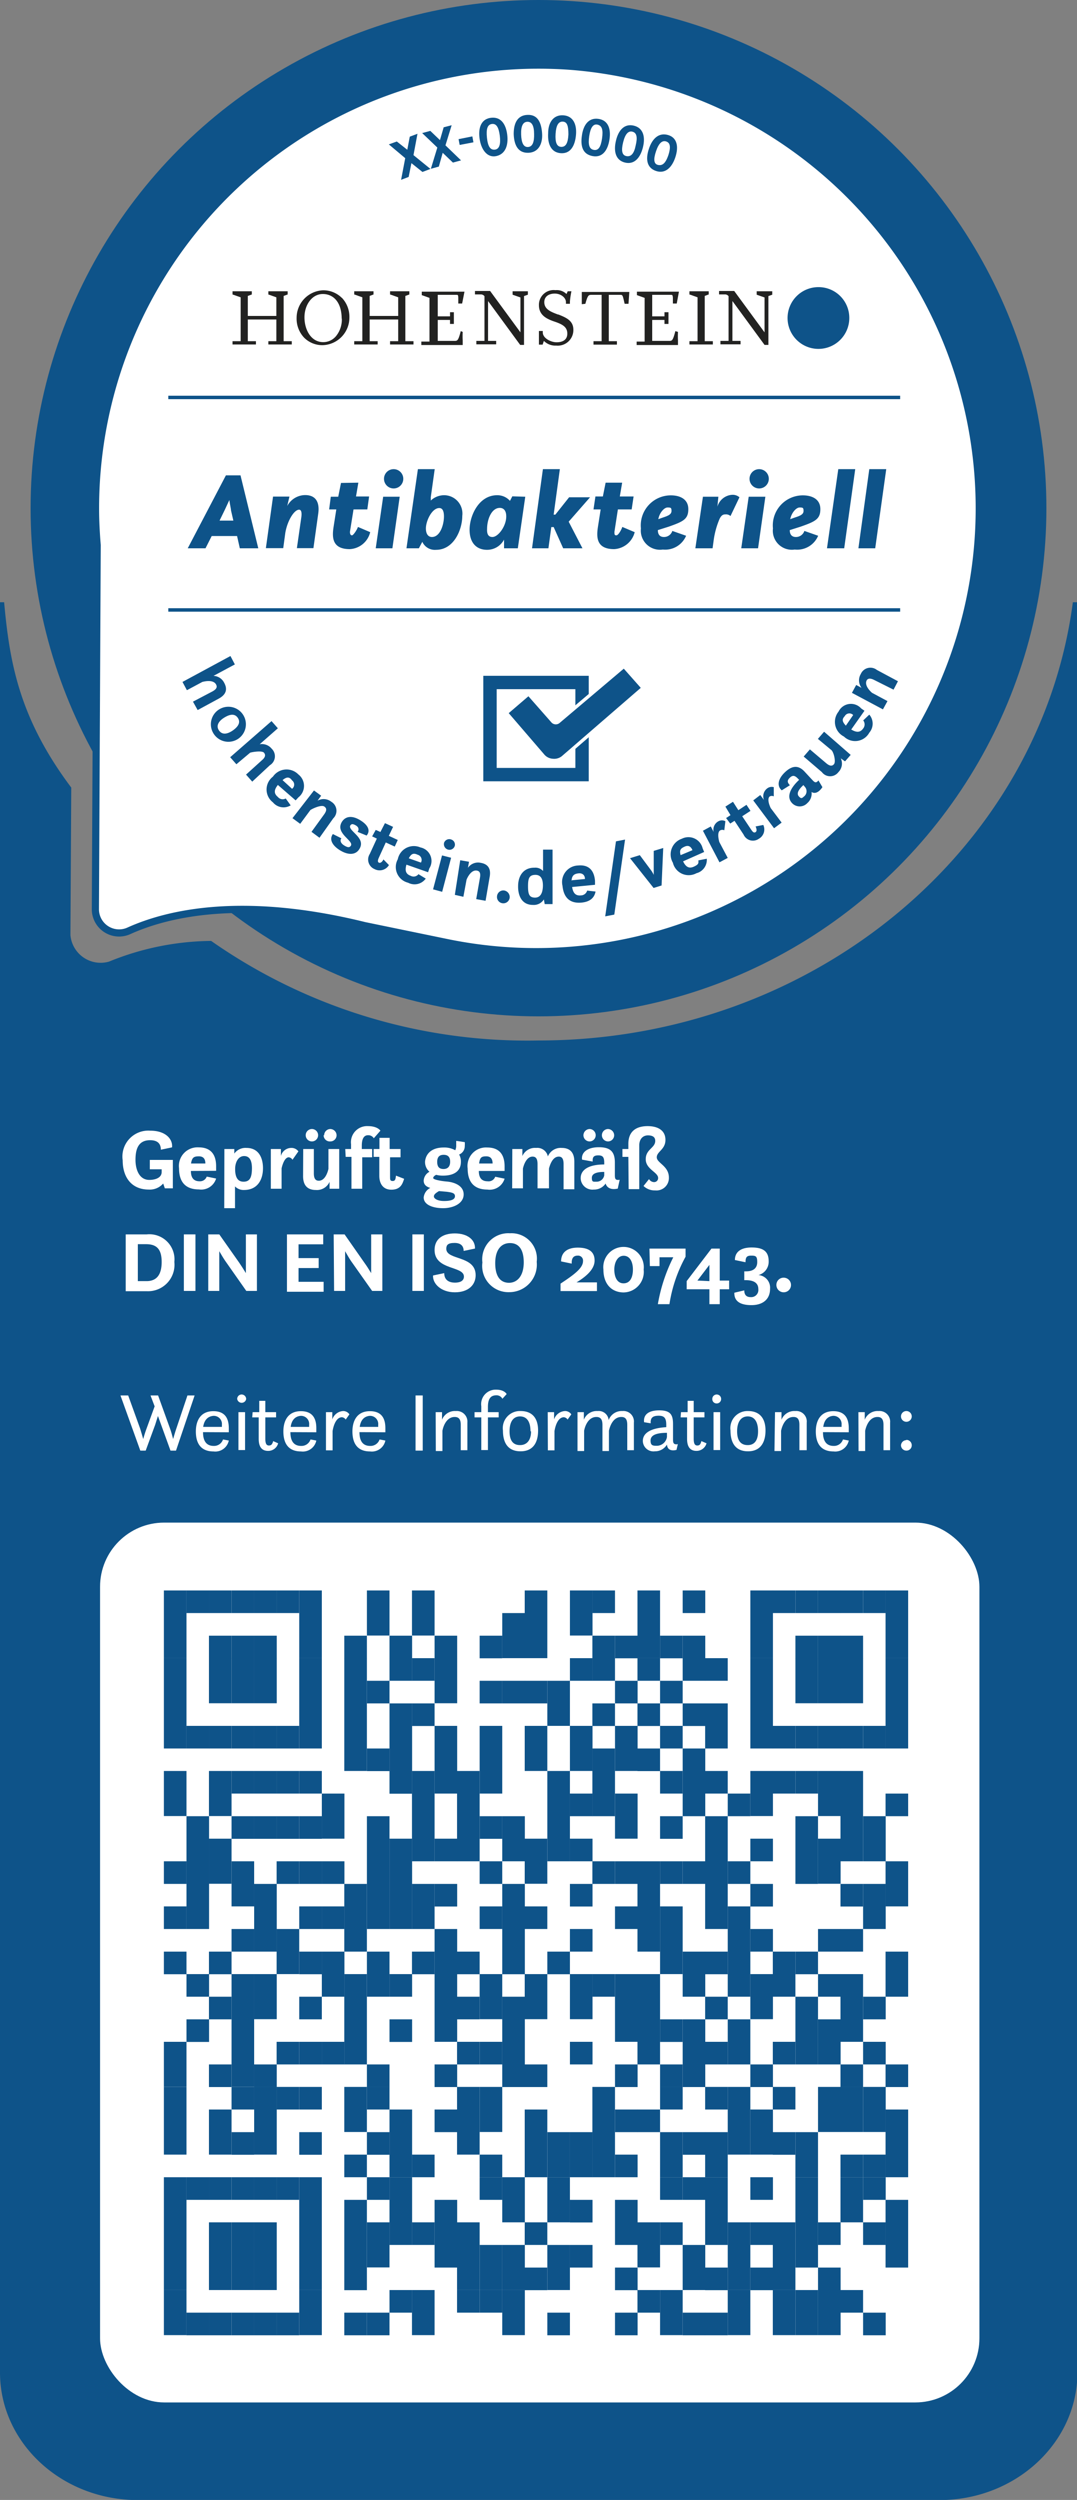 <?xml version="1.0" encoding="UTF-8"?>
<svg xmlns="http://www.w3.org/2000/svg" id="Ebene_1" data-name="Ebene 1" viewBox="0 0 78.14 181.28">
  <rect x="0" y="0" width="78.14" height="181.28" fill="#808080" stroke="none"/>
  <defs>
    <style>.cls-1,.cls-7{fill:#0e5389;}.cls-2{fill:#fff;}.cls-3,.cls-5,.cls-6{fill:none;stroke:#0e5389;}.cls-3,.cls-5,.cls-6,.cls-7{stroke-miterlimit:10;}.cls-3{stroke-width:0.52px;}.cls-4{fill:#222221;}.cls-5{stroke-width:0.25px;}.cls-6{stroke-width:0.97px;}.cls-7{stroke:#fff;stroke-width:0.24px;}</style>
  </defs>
  <path class="cls-1" d="M77.84,44.35C75.48,62.26,59,76.13,39.07,76.13a40,40,0,0,1-23.75-7.22,20,20,0,0,0-7.41,1.5,2.2,2.2,0,0,1-2.8-1.92l.06-10.7c-3.75-5-4.47-9-4.87-13.44H0V172.72c0,5.1,4.47,9.25,10,9.25H68.17c5.51,0,10-4.15,10-9.25V44.35Z" transform="translate(0 -0.68)"></path>
  <path class="cls-2" d="M11.84,86.5a1.28,1.28,0,0,1-1.05.44c-1.23,0-1.89-.87-1.89-2.13a1.88,1.88,0,0,1,2-2.14c1.17,0,1.65.66,1.58,1.21l-.81.17c0-.44-.24-.69-.78-.69-.9,0-1.06.72-1.06,1.43s.28,1.45,1,1.45c.47,0,.9-.17.9-.57v-.2h-.86v-.68h1.67v2.06h-.58Z" transform="translate(0 -0.68)"></path>
  <path class="cls-2" d="M13.85,85.59c0,.44.16.75.63.75A.52.52,0,0,0,15,86l.68.14a1.13,1.13,0,0,1-1.25.79c-.92,0-1.44-.49-1.44-1.53a1.35,1.35,0,0,1,1.43-1.52c.82,0,1.26.46,1.26,1.37v.33Zm0-.54h1.05v0c0-.29-.11-.52-.47-.52S13.93,84.61,13.86,85.05Z" transform="translate(0 -0.68)"></path>
  <path class="cls-2" d="M16.28,84H17v.33a1,1,0,0,1,.88-.41c.91,0,1.2.75,1.2,1.47,0,.89-.44,1.58-1.37,1.58a.86.86,0,0,1-.66-.26v1.58h-.78Zm2,1.4c0-.58-.18-.89-.57-.89s-.65.4-.65.94.15.92.61.92S18.28,86.06,18.28,85.37Z" transform="translate(0 -0.68)"></path>
  <path class="cls-2" d="M19.65,84h.73v.51a.78.78,0,0,1,.76-.59.62.62,0,0,1,.51.25l-.43.61a.35.35,0,0,0-.27-.18c-.27,0-.44.45-.52.8v1.48h-.78Z" transform="translate(0 -0.68)"></path>
  <path class="cls-2" d="M22,84h.77v1.76c0,.38.12.54.36.54.46,0,.65-.63.7-.86V84h.78v2.88h-.7l0-.5a1,1,0,0,1-1,.59c-.47,0-.92-.21-.92-1Zm.18-1a.45.45,0,0,1,.9,0,.45.45,0,1,1-.9,0Zm1.34,0a.45.45,0,0,1,.45-.45.46.46,0,0,1,.45.45.45.45,0,0,1-.45.45A.45.45,0,0,1,23.48,83Z" transform="translate(0 -0.68)"></path>
  <path class="cls-2" d="M25.05,84h.42v-.35a1.17,1.17,0,0,1,1.23-1.31c.7,0,.9.33.9.33l-.48.55A.46.46,0,0,0,26.7,83c-.31,0-.45.28-.45.76V84H27v.6h-.72v2.28h-.78V84.57h-.42Z" transform="translate(0 -0.68)"></path>
  <path class="cls-2" d="M27.11,84h.42l0-.81h.74V84h.79v.6H28.3V86c0,.22,0,.32.19.32s.21-.14.24-.39l.59.23c-.13.44-.31.79-.93.79s-.87-.47-.87-1V84.57h-.41Z" transform="translate(0 -0.68)"></path>
  <path class="cls-2" d="M32.19,83.89a1.61,1.61,0,0,1,.84.2.79.79,0,0,0,.07-.37v-.31l.62.09a1.67,1.67,0,0,1,0,.28.65.65,0,0,1-.41.62,1,1,0,0,1,.13.53c0,.66-.48,1-1.3,1a1.9,1.9,0,0,1-.5-.06c-.12.07-.21.14-.21.24s.52.21,1,.25,1.21.27,1.21.93-.75,1-1.49,1-1.41-.24-1.41-.78a.88.88,0,0,1,.48-.69c-.28-.08-.48-.23-.48-.53a.77.77,0,0,1,.42-.64.93.93,0,0,1-.32-.76C30.91,84.3,31.36,83.89,32.19,83.89Zm-.34,3.16c-.25.15-.37.25-.37.39s.23.33.74.33.79-.11.79-.35-.25-.27-.59-.32Zm.81-2.13c0-.33-.15-.5-.47-.5s-.47.17-.47.51.13.52.46.52S32.66,85.24,32.66,84.92Z" transform="translate(0 -0.68)"></path>
  <path class="cls-2" d="M34.74,85.59c0,.44.16.75.64.75a.51.51,0,0,0,.55-.33l.68.14a1.13,1.13,0,0,1-1.25.79c-.91,0-1.43-.49-1.43-1.53a1.34,1.34,0,0,1,1.42-1.52c.83,0,1.26.46,1.26,1.37v.33Zm0-.54h1v0c0-.29-.11-.52-.46-.52S34.82,84.61,34.76,85.05Z" transform="translate(0 -0.68)"></path>
  <path class="cls-2" d="M37.17,84h.73v.51a1,1,0,0,1,1-.59.78.78,0,0,1,.85.62,1,1,0,0,1,1-.62c.47,0,.92.2.92,1v2h-.78V85.09c0-.37-.11-.54-.35-.54-.46,0-.65.63-.71.87v1.43H39V85.09c0-.37-.11-.54-.36-.54-.45,0-.65.63-.7.87v1.43h-.78Z" transform="translate(0 -0.68)"></path>
  <path class="cls-2" d="M43.94,86.5a1,1,0,0,1-.86.44.85.85,0,0,1-.95-.82c0-.67.67-1,1.71-1V85c0-.4-.1-.54-.43-.54s-.43.12-.41.45l-.77-.14c-.07-.52.38-.9,1.22-.9s1.16.33,1.16,1.11v.86c0,.28,0,.45.35.39l-.14.64C44.22,87,44,86.72,43.94,86.5ZM42.33,83a.46.46,0,0,1,.44-.45.45.45,0,0,1,.45.45.45.45,0,0,1-.45.45A.45.45,0,0,1,42.33,83Zm1.51,2.66c-.53,0-.9.11-.9.43s.11.28.32.28a.56.56,0,0,0,.58-.46ZM43.67,83a.45.45,0,0,1,.45-.45.46.46,0,0,1,.44.45.45.45,0,0,1-.44.45A.45.45,0,0,1,43.67,83Z" transform="translate(0 -0.68)"></path>
  <path class="cls-2" d="M45.59,84.57h-.43V84h.43v-.38c0-.79.44-1.28,1.4-1.28.73,0,1.29.3,1.29,1s-.63.84-.63,1.26.88.62.88,1.47a.9.9,0,0,1-1,.93,1.15,1.15,0,0,1-.84-.32l.4-.5a.43.43,0,0,0,.36.22.29.29,0,0,0,.3-.3c0-.42-.9-.63-.9-1.36s.69-.81.69-1.33c0-.27-.18-.4-.53-.4s-.63.25-.63.73v3.17h-.77Z" transform="translate(0 -0.68)"></path>
  <path class="cls-2" d="M9.12,90.19h1.53a1.82,1.82,0,0,1,2,2,1.92,1.92,0,0,1-2,2.12H9.12Zm1.51,3.39c.7,0,1.1-.42,1.1-1.39s-.4-1.29-1.14-1.29H10v2.68Z" transform="translate(0 -0.68)"></path>
  <path class="cls-2" d="M13.34,90.19h.84v4.1h-.84Z" transform="translate(0 -0.68)"></path>
  <path class="cls-2" d="M15.11,90.19h.8l1.45,2.06c.13.19.31.47.48.75,0-.35,0-.71,0-.92V90.19h.8v4.1h-.77l-1.53-2.18c-.11-.16-.28-.44-.43-.7,0,.31,0,.64,0,.83v2.05h-.8Z" transform="translate(0 -0.68)"></path>
  <path class="cls-2" d="M20.82,90.19h2.63v.72H21.66v1h1.46v.72H21.66v1h1.82v.72H20.82Z" transform="translate(0 -0.68)"></path>
  <path class="cls-2" d="M24.21,90.19H25l1.44,2.06c.14.19.32.47.49.75,0-.35,0-.71,0-.92V90.19h.81v4.1H27l-1.54-2.18c-.11-.16-.27-.44-.42-.7,0,.31,0,.64,0,.83v2.05h-.8Z" transform="translate(0 -0.68)"></path>
  <path class="cls-2" d="M29.92,90.19h.83v4.1h-.83Z" transform="translate(0 -0.68)"></path>
  <path class="cls-2" d="M32.23,93c0,.51.36.69.78.69s.65-.16.65-.44c0-.79-2.13-.44-2.13-1.93,0-.78.57-1.2,1.47-1.2s1.49.45,1.46,1.1l-.82.17c0-.3-.15-.58-.66-.58s-.6.17-.6.43c0,.84,2.13.46,2.13,1.91,0,.7-.52,1.24-1.51,1.24s-1.62-.62-1.58-1.22Z" transform="translate(0 -0.68)"></path>
  <path class="cls-2" d="M35,92.23a1.89,1.89,0,0,1,2-2.12,1.84,1.84,0,0,1,1.94,2.07,2,2,0,0,1-2,2.2A1.9,1.9,0,0,1,35,92.23Zm3,0c0-1-.4-1.41-1-1.41s-1.07.44-1.07,1.46.42,1.42,1,1.42S38,93.23,38,92.21Z" transform="translate(0 -0.68)"></path>
  <path class="cls-2" d="M40.67,93.76c1-.66,1.63-1.13,1.63-1.63a.36.36,0,0,0-.39-.4c-.31,0-.45.2-.43.58l-.77-.16c0-.66.45-1,1.21-1s1.22.27,1.22.94-.7,1.21-1.31,1.58h1.48v.63H40.67Z" transform="translate(0 -0.68)"></path>
  <path class="cls-2" d="M43.78,92.74a1.47,1.47,0,1,1,2.92,0,1.49,1.49,0,0,1-1.48,1.66C44.34,94.38,43.78,93.76,43.78,92.74Zm2.14,0c0-.57-.23-1-.67-1s-.68.48-.68,1,.19,1,.67,1S45.92,93.3,45.92,92.74Z" transform="translate(0 -0.68)"></path>
  <path class="cls-2" d="M47.12,91.22h2.62v.59a10.36,10.36,0,0,0-1.17,3.44h-.84a12.1,12.1,0,0,1,1.12-3.4h-1v.64h-.7Z" transform="translate(0 -0.68)"></path>
  <path class="cls-2" d="M49.82,93.58l1.8-2.36h.6v2.32h.68v.63h-.68v1.08h-.75V94.17H49.82Zm1.65,0V92.4l-.87,1.14Z" transform="translate(0 -0.68)"></path>
  <path class="cls-2" d="M54,94.25c0,.38.21.49.46.49a.52.52,0,0,0,.56-.58c0-.42-.29-.65-.91-.65H54v-.64h.14c.52,0,.8-.24.8-.67s-.11-.47-.44-.47-.41.13-.41.48l-.77-.16c0-.57.41-.91,1.21-.91s1.24.25,1.24,1a1,1,0,0,1-.74,1,.92.92,0,0,1,.84,1c0,.77-.54,1.18-1.35,1.18s-1.26-.28-1.24-.9Z" transform="translate(0 -0.68)"></path>
  <path class="cls-2" d="M56.85,93.33a.53.53,0,1,1-.52.53A.52.52,0,0,1,56.85,93.33Z" transform="translate(0 -0.68)"></path>
  <circle class="cls-1" cx="39.07" cy="36.85" r="36.85"></circle>
  <path class="cls-2" d="M41.32,5.48A32.14,32.14,0,0,0,6.93,37.58c0,.89.05,1.76.12,2.63L6.92,66.62a1.72,1.72,0,0,0,2.45,1.55c2.82-1.27,8.25-2.55,17.08-.37L32.28,69l0,0A32.15,32.15,0,1,0,41.32,5.48Z" transform="translate(0 -0.68)"></path>
  <path class="cls-3" d="M41.32,5.48A32.14,32.14,0,0,0,6.93,37.58c0,.89.05,1.76.12,2.63L6.92,66.62a1.72,1.72,0,0,0,2.45,1.55c2.82-1.27,8.25-2.55,17.08-.37L32.28,69l0,0A32.15,32.15,0,1,0,41.32,5.48Z" transform="translate(0 -0.68)"></path>
  <polygon class="cls-4" points="20.85 21.12 19.49 21.12 19.47 21.12 19.47 21.14 19.47 21.34 19.47 21.36 19.49 21.36 20.05 21.56 20.05 22.91 17.98 22.91 17.98 21.46 18.25 21.36 18.27 21.36 18.27 21.34 18.27 21.14 18.27 21.12 18.25 21.12 16.89 21.12 16.87 21.12 16.87 21.14 16.87 21.34 16.87 21.36 16.89 21.36 17.46 21.56 17.46 24.74 16.89 24.74 16.87 24.74 16.87 24.76 16.87 24.96 16.87 24.98 16.89 24.98 18.54 24.98 18.57 24.98 18.57 24.96 18.57 24.76 18.57 24.74 18.54 24.74 17.98 24.74 17.98 23.17 20.05 23.17 20.05 24.74 19.49 24.74 19.47 24.74 19.47 24.76 19.47 24.96 19.47 24.98 19.49 24.98 21.14 24.98 21.17 24.98 21.17 24.96 21.17 24.76 21.17 24.74 21.14 24.74 20.58 24.74 20.58 21.46 20.85 21.36 20.87 21.36 20.87 21.34 20.87 21.14 20.87 21.12 20.85 21.12"></polygon>
  <polygon class="cls-4" points="29.68 21.12 28.33 21.12 28.3 21.12 28.3 21.14 28.3 21.34 28.3 21.36 28.33 21.36 28.89 21.56 28.89 22.91 26.82 22.91 26.82 21.46 27.08 21.36 27.1 21.36 27.1 21.34 27.1 21.14 27.1 21.12 27.08 21.12 25.73 21.12 25.7 21.12 25.7 21.14 25.7 21.34 25.7 21.36 25.73 21.36 26.29 21.56 26.29 24.74 25.73 24.74 25.7 24.74 25.7 24.76 25.7 24.96 25.7 24.98 25.73 24.98 27.38 24.98 27.4 24.98 27.4 24.96 27.4 24.76 27.4 24.74 27.38 24.74 26.82 24.74 26.82 23.17 28.89 23.17 28.89 24.74 28.33 24.74 28.3 24.74 28.3 24.76 28.3 24.96 28.3 24.98 28.33 24.98 29.98 24.98 30 24.98 30 24.96 30 24.76 30 24.74 29.98 24.74 29.41 24.74 29.41 21.46 29.68 21.36 29.7 21.36 29.7 21.34 29.7 21.14 29.7 21.12 29.68 21.12"></polygon>
  <path class="cls-4" d="M33.43,24.69c-.18.69-.24.71-.45.71H31.76V23.88h.89v.29h.28v-.85h-.28v.3h-.89V22.06h1.35c.11,0,.13,0,.14.21l0,.42v0h.28v0l.17-.86v0h-3.1v.25h0l.56.2v3.17h-.59v.25h3v-.33a5.82,5.82,0,0,1,0-.62v0h0" transform="translate(0 -0.68)"></path>
  <path class="cls-4" d="M49,24.69c-.18.69-.24.71-.44.71H47.32V23.88h.89v.29h.29v-.85h-.29v.3h-.89V22.06h1.35c.11,0,.13,0,.15.21l0,.42v0h.28v0l.16-.86v0H46.21v.25h0l.56.2v3.17h-.58v.25h3v-.33a5.82,5.82,0,0,1,0-.62v0h0" transform="translate(0 -0.68)"></path>
  <path class="cls-4" d="M38.34,21.8H37.19v.25h0l.57.2v2.53l-2.2-3h-1.1v.25h.41a.32.32,0,0,1,.28.13v3.24h-.59v.25H36v-.25h-.59V22.51l2.33,3.18h.28V22.15l.28-.1h0V21.8Z" transform="translate(0 -0.68)"></path>
  <path class="cls-4" d="M56.05,21.8H54.9v.25h0l.57.2v2.53l-2.2-3h-1.1v.25h.41a.31.31,0,0,1,.28.13v3.24h-.59v.25h1.46v-.25h-.59V22.51l2.33,3.18h.28V22.15l.28-.1h0V21.8Z" transform="translate(0 -0.68)"></path>
  <path class="cls-4" d="M40.49,23.49c-.5-.19-1-.37-1-.9,0-.38.29-.62.76-.62s.81.32.81.61v.13h.29v-.17a6.1,6.1,0,0,1,.11-.74v0h-.27L41.1,22a1,1,0,0,0-.8-.28,1.07,1.07,0,0,0-1.2,1.09c0,.73.57,1,1.13,1.19s.93.38.93.87-.39.63-.78.63-1-.28-1-.72v-.1h-.28v.25c0,.35,0,.73,0,.74v0h.27v0l.09-.27a1.17,1.17,0,0,0,.9.34,1.13,1.13,0,0,0,1.24-1.15c0-.68-.56-.89-1.1-1.11" transform="translate(0 -0.68)"></path>
  <path class="cls-4" d="M42.47,22.71c.17-.62.23-.65.44-.65h.74v3.36h-.59v.25h1.7v-.25h-.59V22.06H45c.14,0,.17,0,.25.35l.07.3h.28v0l.06-.86v0H42.21v.31c0,.28,0,.57,0,.58v0h0" transform="translate(0 -0.68)"></path>
  <polygon class="cls-4" points="51.39 21.12 50.05 21.12 50.02 21.12 50.02 21.14 50.02 21.34 50.02 21.36 50.05 21.36 50.61 21.56 50.61 24.74 50.05 24.74 50.02 24.74 50.02 24.76 50.02 24.96 50.02 24.98 50.05 24.98 51.7 24.98 51.72 24.98 51.72 24.96 51.72 24.76 51.72 24.74 51.7 24.74 51.13 24.74 51.13 21.46 51.39 21.36 51.42 21.36 51.42 21.34 51.42 21.14 51.42 21.12 51.39 21.12"></polygon>
  <path class="cls-4" d="M24.8,22.28a1.9,1.9,0,0,0-1.36-.55,2,2,0,0,0-1.92,2,2,2,0,0,0,.54,1.43,1.86,1.86,0,0,0,1.36.55,2,2,0,0,0,1.93-2,2,2,0,0,0-.55-1.44m0,1.5a1.9,1.9,0,0,1-.41,1.27,1.2,1.2,0,0,1-.94.45c-.89,0-1.36-.91-1.36-1.8S22.63,22,23.42,22s1.37.62,1.37,1.8" transform="translate(0 -0.68)"></path>
  <path class="cls-1" d="M61.62,23.73a2.24,2.24,0,1,1-2.23-2.23,2.23,2.23,0,0,1,2.23,2.23" transform="translate(0 -0.68)"></path>
  <path class="cls-1" d="M29.4,12.15l-1.19-1,.58-.21.76.6.18-.95.56-.21L30,11.93l1.23,1-.58.22-.8-.64-.2,1-.55.21Z" transform="translate(0 -0.68)"></path>
  <path class="cls-1" d="M31.73,11.38l-1.1-1.05.59-.16.7.67.27-.93.58-.15-.45,1.46,1.13,1.09-.59.16-.74-.71-.28,1-.58.16Z" transform="translate(0 -0.68)"></path>
  <path class="cls-1" d="M33.27,10.77l1-.2.08.43-1,.19Z" transform="translate(0 -0.68)"></path>
  <path class="cls-1" d="M34.79,10.69c-.1-.79.15-1.39.84-1.47s1.07.43,1.17,1.22S36.66,11.86,36,12,34.89,11.51,34.79,10.69Zm1.47-.18c-.08-.62-.26-.88-.57-.84s-.43.34-.36,1,.26.9.58.86S36.34,11.14,36.26,10.51Z" transform="translate(0 -0.68)"></path>
  <path class="cls-1" d="M37.27,10.4c0-.79.27-1.36,1-1.39s1,.53,1.06,1.32-.27,1.41-1,1.43S37.3,11.23,37.27,10.4Zm1.48,0c0-.63-.18-.9-.49-.89s-.47.3-.45.92.18.93.5.91S38.77,11,38.75,10.36Z" transform="translate(0 -0.68)"></path>
  <path class="cls-1" d="M39.77,10.34c0-.79.39-1.34,1.09-1.3s1,.62.93,1.42-.4,1.37-1.09,1.33S39.72,11.16,39.77,10.34Zm1.47.09c0-.62-.09-.91-.4-.93s-.49.25-.53.88.09.94.41.95S41.21,11.07,41.24,10.43Z" transform="translate(0 -0.68)"></path>
  <path class="cls-1" d="M42.22,10.5c.11-.79.51-1.3,1.2-1.2s.92.7.8,1.49S43.71,12.13,43,12,42.1,11.31,42.22,10.5Zm1.46.22c.09-.62,0-.92-.32-1s-.52.21-.61.83,0,.94.33,1S43.59,11.35,43.68,10.72Z" transform="translate(0 -0.68)"></path>
  <path class="cls-1" d="M44.69,10.88c.18-.77.62-1.25,1.29-1.09s.86.78.67,1.56-.63,1.28-1.3,1.12S44.5,11.68,44.69,10.88Zm1.43.35c.15-.61.07-.92-.23-1s-.53.16-.68.77-.08.94.24,1S46,11.84,46.12,11.23Z" transform="translate(0 -0.68)"></path>
  <path class="cls-1" d="M47.08,11.47c.25-.76.73-1.19,1.39-1s.78.85.53,1.61-.74,1.22-1.4,1S46.82,12.25,47.08,11.47Zm1.41.47c.19-.59.14-.9-.15-1s-.54.11-.74.7-.17.93.14,1S48.28,12.54,48.49,11.94Z" transform="translate(0 -0.68)"></path>
  <line class="cls-5" x1="12.21" y1="28.82" x2="65.31" y2="28.82"></line>
  <line class="cls-5" x1="12.21" y1="44.23" x2="65.31" y2="44.23"></line>
  <path class="cls-1" d="M15.41,50.82c.29-.16.37-.31.27-.5-.19-.36-.77-.25-1-.19l-1.12.6-.32-.6,3.48-1.88.32.61-1.55.83a.91.91,0,0,1,.78.51c.2.37.23.8-.4,1.14l-1.53.83L14,51.56Z" transform="translate(0 -0.68)"></path>
  <path class="cls-1" d="M15.84,52.16a1.27,1.27,0,1,1,1.46,2.08,1.27,1.27,0,1,1-1.46-2.08Zm1.05,1.49c.34-.24.61-.56.36-.92s-.65-.22-1,0-.61.56-.36.92S16.54,53.89,16.89,53.65Z" transform="translate(0 -0.68)"></path>
  <path class="cls-1" d="M19,55.81c.25-.21.29-.39.15-.55s-.8-.06-1,0l-1,.84-.45-.51,3-2.62.46.52-1.32,1.16a.91.91,0,0,1,.87.32.76.76,0,0,1-.13,1.2L18.3,57.36l-.45-.51Z" transform="translate(0 -0.68)"></path>
  <path class="cls-1" d="M20.16,57.6c-.24.31-.34.59,0,.87a.45.45,0,0,0,.57.11l.36.5a1,1,0,0,1-1.29-.22,1.17,1.17,0,0,1,0-1.86,1.2,1.2,0,0,1,1.85-.16,1.05,1.05,0,0,1,0,1.66l-.2.22Zm.34-.35.69.63,0,0a.38.38,0,0,0,0-.61C21,57,20.8,57,20.5,57.25Z" transform="translate(0 -0.68)"></path>
  <path class="cls-1" d="M22.78,58l.52.38-.26.36a.9.9,0,0,1,1,.08.76.76,0,0,1,.14,1.2l-1,1.41L22.6,61l.92-1.27c.19-.27.2-.44,0-.57s-.79.12-1,.26l-.74,1-.56-.41Z" transform="translate(0 -0.68)"></path>
  <path class="cls-1" d="M24.77,61.47c-.12.14-.07.36.22.53s.38.13.47,0c.21-.37-1.14-.87-.67-1.7.24-.41.7-.52,1.3-.17s.82.77.51,1.14L25.94,61c.1-.11.13-.32-.13-.47s-.32-.08-.39,0c-.23.39,1.15.87.67,1.69-.27.48-.82.47-1.37.15s-.88-.78-.57-1.21Z" transform="translate(0 -0.68)"></path>
  <path class="cls-1" d="M27.26,60.86l.34.15.33-.64.59.27-.31.65.65.3-.22.48-.65-.3-.51,1.12c-.08.18-.08.29,0,.34s.23,0,.34-.23l.4.41a.79.79,0,0,1-1.05.29.75.75,0,0,1-.34-1.1l.51-1.11L27,61.33Z" transform="translate(0 -0.68)"></path>
  <path class="cls-1" d="M29.49,63.38c-.11.37-.09.67.31.81a.44.44,0,0,0,.56-.12l.53.32a1,1,0,0,1-1.28.3,1.17,1.17,0,0,1-.75-1.7,1.19,1.19,0,0,1,1.64-.86,1,1,0,0,1,.65,1.52l-.09.28Zm.17-.46.88.31v0a.39.39,0,0,0-.24-.57C30,62.52,29.84,62.58,29.66,62.92Z" transform="translate(0 -0.68)"></path>
  <path class="cls-1" d="M32.07,62.71l.66.17-.65,2.47-.66-.18Zm.65-1.16A.39.39,0,0,1,33,62a.4.4,0,0,1-.49.29.41.41,0,0,1-.29-.5A.4.4,0,0,1,32.72,61.55Z" transform="translate(0 -0.68)"></path>
  <path class="cls-1" d="M33.39,63.06l.64.11-.08.44a.89.89,0,0,1,.94-.36c.41.07.76.32.64,1L35.23,66l-.68-.12.27-1.54c.06-.32,0-.49-.22-.53-.4-.07-.67.46-.75.66l-.23,1.24L33,65.57Z" transform="translate(0 -0.68)"></path>
  <path class="cls-1" d="M36.56,65.25a.48.48,0,0,1,.42.51.46.46,0,0,1-.51.42.46.46,0,0,1-.41-.51A.46.46,0,0,1,36.56,65.25Z" transform="translate(0 -0.68)"></path>
  <path class="cls-1" d="M39.46,65.9a.86.86,0,0,1-.79.4c-.85,0-1.09-.73-1.08-1.36,0-.79.42-1.35,1.19-1.34a.74.74,0,0,1,.62.24l0-1.55h.69l0,3.95h-.57Zm-.07-1c0-.36-.08-.78-.54-.78s-.54.26-.54.83.09.81.49.82S39.38,65.45,39.39,64.91Z" transform="translate(0 -0.68)"></path>
  <path class="cls-1" d="M41.51,65c.06.38.21.65.62.61a.48.48,0,0,0,.47-.35l.61.07c-.09.47-.42.74-1,.8-.81.08-1.31-.3-1.4-1.22a1.2,1.2,0,0,1,1.13-1.47c.73-.07,1.16.3,1.23,1.11l0,.29Zm0-.49.93-.09v0c0-.25-.15-.44-.46-.41S41.49,64.16,41.47,64.54Z" transform="translate(0 -0.68)"></path>
  <path class="cls-1" d="M44.69,61.69l.66-.13L44.57,67l-.66.13Z" transform="translate(0 -0.68)"></path>
  <path class="cls-1" d="M45.71,62.91l.71-.22.81,1.09a1.9,1.9,0,0,1,.2.34c0-.12,0-.27,0-.4l0-1.34.69-.21L48,64.89l-.58.18Z" transform="translate(0 -0.68)"></path>
  <path class="cls-1" d="M49.56,63.14c.17.35.39.56.77.39s.35-.27.34-.46l.61-.12A1,1,0,0,1,50.53,64a1.18,1.18,0,0,1-1.71-.76,1.2,1.2,0,0,1,.65-1.74,1.06,1.06,0,0,1,1.51.7l.11.26Zm-.18-.45.86-.36,0,0c-.1-.24-.27-.39-.56-.26S49.28,62.31,49.38,62.69Z" transform="translate(0 -0.68)"></path>
  <path class="cls-1" d="M51,60.92l.57-.31.21.4a.69.69,0,0,1,.35-.78.53.53,0,0,1,.5,0l-.08.66a.32.32,0,0,0-.29,0c-.21.11-.16.53-.07.85l.61,1.15-.6.32Z" transform="translate(0 -0.68)"></path>
  <path class="cls-1" d="M52.68,60l.32-.21-.37-.62.55-.35.39.61.59-.39.29.44-.6.39.67,1c.11.16.2.22.3.15s.09-.21,0-.41l.56-.11a.77.77,0,0,1-.32,1,.74.74,0,0,1-1.11-.3l-.66-1-.31.2Z" transform="translate(0 -0.68)"></path>
  <path class="cls-1" d="M54.65,58.72l.51-.39.27.36a.71.71,0,0,1,.22-.83.54.54,0,0,1,.49-.1l0,.67a.31.31,0,0,0-.29,0c-.19.15-.07.56.07.85l.79,1.05-.55.41Z" transform="translate(0 -0.68)"></path>
  <path class="cls-1" d="M58.88,58.11a.9.9,0,0,1-.3.8.76.76,0,0,1-1.12,0c-.4-.43-.16-1.05.52-1.68l-.06-.06c-.24-.26-.4-.3-.61-.1s-.2.34,0,.55l-.59.37c-.36-.3-.3-.82.25-1.33s1-.48,1.43,0l.52.56c.17.18.27.29.46.05l.29.49C59.34,58.24,59.05,58.22,58.88,58.11Zm-.59-.5c-.35.32-.52.61-.33.82s.24.11.38,0a.48.48,0,0,0,.09-.65Z" transform="translate(0 -0.68)"></path>
  <path class="cls-1" d="M58.31,55.54l.45-.52,1.18,1c.25.21.43.24.57.07s0-.8-.17-1l-1-.83.45-.52,1.93,1.68-.41.47L61,55.67a.88.88,0,0,1-.17,1,.75.75,0,0,1-1.2,0Z" transform="translate(0 -0.68)"></path>
  <path class="cls-1" d="M61.76,53.58c.34.2.63.26.87-.08a.47.47,0,0,0,0-.58l.44-.42a1,1,0,0,1,0,1.31,1.17,1.17,0,0,1-1.84.28,1.19,1.19,0,0,1-.39-1.81,1,1,0,0,1,1.64-.23l.24.17Zm-.39-.28.53-.77,0,0a.38.38,0,0,0-.61.08C61.08,52.83,61.09,53,61.37,53.3Z" transform="translate(0 -0.68)"></path>
  <path class="cls-1" d="M61.81,50.92l.31-.57.39.21a.89.89,0,0,1-.06-1,.76.76,0,0,1,1.17-.3l1.53.82-.32.61L63.45,50c-.29-.15-.46-.14-.56,0-.2.36.22.78.38.92l1.12.6-.33.6Z" transform="translate(0 -0.68)"></path>
  <rect class="cls-6" x="35.55" y="49.49" width="6.68" height="6.68"></rect>
  <path class="cls-7" d="M45.27,49,40.54,53a.31.31,0,0,1-.43,0l-1.76-2-1.61,1.38,2.65,3.08a1,1,0,0,0,.72.36h0a1,1,0,0,0,.77-.25l5.78-5Z" transform="translate(0 -0.68)"></path>
  <path class="cls-1" d="M17.45,35.15l1.29,5.29H17.4l-.2-.89H15.36l-.45.89H13.62l2.77-5.29Zm-1.52,3.28h1l-.17-.74c0-.12-.08-.42-.12-.75l-.32.69Z" transform="translate(0 -0.68)"></path>
  <path class="cls-1" d="M20.84,37.37h0a1.49,1.49,0,0,1,1.3-.79c.79,0,1.06.54.95,1.34l-.35,2.51H21.54l.32-2.23c.05-.35,0-.56-.16-.56-.36,0-.85.8-1,1.68l-.15,1.11H19.29l.52-3.74H21Z" transform="translate(0 -0.68)"></path>
  <path class="cls-1" d="M26,35.68l-.17,1h.95l-.13.94h-1l-.26,1.62c0,.19.06.26.15.26s.36-.39.43-.61l.89.38a1.61,1.61,0,0,1-1.48,1.23c-1.3,0-1.29-.87-1.18-1.6l.2-1.28h-.52L24,36.7h.54l.2-1Z" transform="translate(0 -0.68)"></path>
  <path class="cls-1" d="M27.8,36.7H29l-.53,3.74H27.26Zm.76-2a.7.7,0,1,1,0,1.4.7.7,0,1,1,0-1.4Z" transform="translate(0 -0.68)"></path>
  <path class="cls-1" d="M29.49,40.44l.83-5.74h1.22l-.29,2.07a1,1,0,0,1,0,.21,1.42,1.42,0,0,1,1-.39,1.33,1.33,0,0,1,1.29,1.5c0,1-.61,2.46-1.9,2.46a1,1,0,0,1-1-.58l-.25.47ZM30.9,39c0,.37.15.62.44.62.6,0,.87-.91.87-1.49,0-.4-.11-.61-.34-.61C31.34,37.52,30.9,38.45,30.9,39Z" transform="translate(0 -0.68)"></path>
  <path class="cls-1" d="M38.11,36.7l-.54,3.74h-1l0-.63h0a1.39,1.39,0,0,1-1.23.74c-.73,0-1.27-.46-1.27-1.46s.66-2.5,2-2.5A1.22,1.22,0,0,1,37,37l.17-.33Zm-2.38,2.92c.41,0,1-.78,1-1.49,0-.4-.17-.62-.47-.62-.59,0-.92.82-.92,1.52C35.32,39.41,35.43,39.62,35.73,39.62Z" transform="translate(0 -0.68)"></path>
  <path class="cls-1" d="M41.26,38.51l1,1.93H40.86l-.69-1.54H40l-.21,1.54H38.6l.79-5.74h1.23L40.17,38h.12l1-1.26h1.52Z" transform="translate(0 -0.68)"></path>
  <path class="cls-1" d="M45.14,35.68l-.17,1h1l-.14.94h-1l-.25,1.62c0,.19,0,.26.14.26s.36-.39.43-.61l.9.38a1.63,1.63,0,0,1-1.49,1.23c-1.3,0-1.29-.87-1.18-1.6l.2-1.28h-.52l.14-.94h.54l.2-1Z" transform="translate(0 -0.68)"></path>
  <path class="cls-1" d="M47.73,39.12c0,.35.17.5.44.5a.63.63,0,0,0,.61-.44l1,.35a1.65,1.65,0,0,1-1.69,1A1.39,1.39,0,0,1,46.5,39a2.18,2.18,0,0,1,2.18-2.4c.65,0,1.26.27,1.26,1s-.37.9-1.42,1.27Zm0-.78.36-.13c.41-.13.63-.24.63-.48s-.06-.25-.29-.25S47.85,37.84,47.76,38.34Z" transform="translate(0 -0.68)"></path>
  <path class="cls-1" d="M51,36.7h1.12l-.07.72,0,0a1.19,1.19,0,0,1,1.07-.86.75.75,0,0,1,.53.18L53,38.1a.47.47,0,0,0-.34-.12c-.14,0-.29,0-.45.32a6,6,0,0,0-.44,1.63l-.07.51H50.45Z" transform="translate(0 -0.68)"></path>
  <path class="cls-1" d="M54.32,36.7h1.21L55,40.44H53.78Zm.76-2a.7.7,0,0,1,0,1.4.7.7,0,1,1,0-1.4Z" transform="translate(0 -0.68)"></path>
  <path class="cls-1" d="M57.3,39.12c0,.35.18.5.44.5a.64.64,0,0,0,.62-.44l1,.35a1.65,1.65,0,0,1-1.7,1A1.38,1.38,0,0,1,56.08,39a2.18,2.18,0,0,1,2.17-2.4c.66,0,1.27.27,1.27,1s-.38.9-1.43,1.27Zm0-.78.36-.13c.42-.13.64-.24.64-.48s-.06-.25-.29-.25S57.43,37.84,57.33,38.34Z" transform="translate(0 -0.68)"></path>
  <path class="cls-1" d="M60.82,34.7h1.23l-.8,5.74H60Z" transform="translate(0 -0.68)"></path>
  <path class="cls-1" d="M63.07,34.7H64.3l-.8,5.74H62.28Z" transform="translate(0 -0.68)"></path>
  <rect class="cls-2" x="7.26" y="110.41" width="63.8" height="63.8" rx="4.65"></rect>
  <path class="cls-2" d="M8.74,101.87H9.3l.87,2.41c.07.23.16.53.22.75.06-.22.15-.51.24-.75l.59-1.62-.3-.79h.55l.87,2.41c.08.21.16.52.22.75.07-.23.15-.52.23-.75l.81-2.41h.52l-1.35,4h-.4l-.91-2.51c-.07.21-.14.44-.2.63l-.69,1.88h-.39Z" transform="translate(0 -0.68)"></path>
  <path class="cls-2" d="M14.73,104.53c0,.51.15,1,.78,1a.68.68,0,0,0,.67-.47l.42.08a1,1,0,0,1-1.11.79c-.81,0-1.28-.46-1.28-1.45,0-.74.31-1.47,1.27-1.47.73,0,1.12.39,1.12,1.23v.3Zm0-.38H16.1V104a.59.59,0,0,0-.63-.65C15.09,103.39,14.82,103.63,14.74,104.15Z" transform="translate(0 -0.68)"></path>
  <path class="cls-2" d="M17.53,101.8a.33.33,0,0,1,.33.33.33.33,0,0,1-.65,0A.32.32,0,0,1,17.53,101.8Zm-.23,1.28h.48v2.75H17.3Z" transform="translate(0 -0.68)"></path>
  <path class="cls-2" d="M18.33,103.08h.48l0-.82h.44v.82h.78v.38h-.78V105c0,.34.07.5.26.5s.25-.11.31-.32l.36.16a.74.74,0,0,1-.73.55c-.55,0-.68-.43-.68-.87v-1.56h-.47Z" transform="translate(0 -0.68)"></path>
  <path class="cls-2" d="M21.07,104.53c0,.51.15,1,.78,1a.69.69,0,0,0,.68-.47l.42.08a1,1,0,0,1-1.11.79c-.81,0-1.28-.46-1.28-1.45,0-.74.31-1.47,1.27-1.47.73,0,1.12.39,1.12,1.23v.3Zm0-.38h1.36V104a.59.59,0,0,0-.63-.65C21.43,103.39,21.16,103.63,21.09,104.15Z" transform="translate(0 -0.68)"></path>
  <path class="cls-2" d="M23.65,103.08h.46v.53a.88.88,0,0,1,.79-.61.54.54,0,0,1,.45.24l-.27.38a.35.35,0,0,0-.27-.17c-.41,0-.61.57-.68,1v1.4h-.48Z" transform="translate(0 -0.68)"></path>
  <path class="cls-2" d="M26.08,104.53c0,.51.15,1,.78,1a.69.69,0,0,0,.68-.47l.42.08a1,1,0,0,1-1.11.79c-.81,0-1.28-.46-1.28-1.45,0-.74.31-1.47,1.27-1.47.73,0,1.12.39,1.12,1.23v.3Zm0-.38h1.36V104a.59.59,0,0,0-.63-.65C26.44,103.39,26.17,103.63,26.1,104.15Z" transform="translate(0 -0.68)"></path>
  <path class="cls-2" d="M30.15,101.87h.52v4h-.52Z" transform="translate(0 -0.68)"></path>
  <path class="cls-2" d="M31.61,103.08h.46v.55a1,1,0,0,1,1-.63.77.77,0,0,1,.84.84v2h-.48V104c0-.41-.15-.57-.44-.57-.61,0-.84.71-.89,1v1.47h-.48Z" transform="translate(0 -0.68)"></path>
  <path class="cls-2" d="M34.43,103.08h.49v-.43a1.05,1.05,0,0,1,1.08-1.2c.6,0,.76.32.76.32l-.31.34a.47.47,0,0,0-.45-.25c-.44,0-.6.31-.6.85v.37h.78v.38H35.4v2.37h-.48v-2.37h-.49Z" transform="translate(0 -0.68)"></path>
  <path class="cls-2" d="M36.49,104.41A1.24,1.24,0,0,1,37.77,103c.85,0,1.27.52,1.27,1.41s-.37,1.51-1.27,1.51S36.49,105.33,36.49,104.41Zm2,.06c0-.69-.26-1.08-.76-1.08s-.76.4-.76,1.08.26,1,.76,1S38.53,105.11,38.53,104.47Z" transform="translate(0 -0.68)"></path>
  <path class="cls-2" d="M39.74,103.08h.46v.53A.88.88,0,0,1,41,103a.54.54,0,0,1,.45.24l-.27.38a.35.35,0,0,0-.27-.17c-.41,0-.61.57-.68,1v1.4h-.48Z" transform="translate(0 -0.68)"></path>
  <path class="cls-2" d="M41.9,103.08h.46v.55a1,1,0,0,1,1-.63.72.72,0,0,1,.8.66,1,1,0,0,1,1-.66.76.76,0,0,1,.83.84v2h-.48V104c0-.41-.14-.57-.43-.57-.62,0-.84.71-.9,1v1.47h-.47V104c0-.41-.15-.57-.44-.57-.61,0-.84.71-.89,1v1.47H41.9Z" transform="translate(0 -0.68)"></path>
  <path class="cls-2" d="M48.39,105.43a1,1,0,0,1-.88.49.77.77,0,0,1-.87-.75c0-.63.67-.94,1.7-1v-.16c0-.47-.12-.67-.55-.67s-.61.15-.58.55l-.48-.08c-.06-.53.3-.86,1.1-.86s1,.3,1,1v1.09c0,.21,0,.43.35.36l-.1.42C48.55,105.94,48.41,105.68,48.39,105.43Zm0-.85c-.84,0-1.19.2-1.19.56s.16.38.45.38a.75.75,0,0,0,.74-.64Z" transform="translate(0 -0.68)"></path>
  <path class="cls-2" d="M49.41,103.08h.48l0-.82h.44v.82h.78v.38h-.78V105c0,.34.07.5.26.5s.24-.11.3-.32l.37.16a.75.75,0,0,1-.73.55c-.55,0-.68-.43-.68-.87v-1.56h-.47Z" transform="translate(0 -0.68)"></path>
  <path class="cls-2" d="M52,101.8a.32.32,0,0,1,.32.33.32.32,0,0,1-.32.32.31.31,0,0,1-.32-.32A.32.32,0,0,1,52,101.8Zm-.23,1.28h.48v2.75h-.48Z" transform="translate(0 -0.68)"></path>
  <path class="cls-2" d="M53,104.41A1.24,1.24,0,0,1,54.27,103c.84,0,1.27.52,1.27,1.41s-.38,1.51-1.27,1.51S53,105.33,53,104.41Zm2,.06c0-.69-.26-1.08-.75-1.08s-.77.4-.77,1.08.27,1,.77,1S55,105.11,55,104.47Z" transform="translate(0 -0.68)"></path>
  <path class="cls-2" d="M56.23,103.08h.47v.55a1,1,0,0,1,1-.63.76.76,0,0,1,.83.84v2H58V104c0-.41-.14-.57-.43-.57-.62,0-.84.71-.9,1v1.47h-.48Z" transform="translate(0 -0.68)"></path>
  <path class="cls-2" d="M59.71,104.53c0,.51.15,1,.78,1a.68.68,0,0,0,.67-.47l.42.08a1,1,0,0,1-1.1.79c-.82,0-1.29-.46-1.29-1.45,0-.74.31-1.47,1.27-1.47.73,0,1.12.39,1.12,1.23v.3Zm0-.38h1.35V104a.59.59,0,0,0-.63-.65C60.07,103.39,59.8,103.63,59.73,104.15Z" transform="translate(0 -0.68)"></path>
  <path class="cls-2" d="M62.28,103.08h.46v.55a1,1,0,0,1,1-.63.77.77,0,0,1,.84.84v2h-.48V104c0-.41-.15-.57-.43-.57-.62,0-.84.71-.9,1v1.47h-.48Z" transform="translate(0 -0.68)"></path>
  <path class="cls-2" d="M65.76,103a.39.39,0,1,1,0,.78.39.39,0,1,1,0-.78Zm0,2.09a.39.39,0,0,1,.39.39.38.38,0,0,1-.39.39.39.39,0,0,1-.39-.39A.4.4,0,0,1,65.76,105.11Z" transform="translate(0 -0.68)"></path>
  <rect class="cls-1" x="11.89" y="115.33" width="1.64" height="4.91"></rect>
  <rect class="cls-1" x="11.89" y="120.24" width="1.64" height="6.55"></rect>
  <rect class="cls-1" x="11.89" y="128.42" width="1.64" height="3.27"></rect>
  <rect class="cls-1" x="11.89" y="134.97" width="1.64" height="1.64"></rect>
  <rect class="cls-1" x="11.89" y="138.24" width="1.64" height="1.64"></rect>
  <rect class="cls-1" x="11.89" y="141.52" width="1.64" height="1.64"></rect>
  <rect class="cls-1" x="11.89" y="148.06" width="1.64" height="3.27"></rect>
  <rect class="cls-1" x="11.89" y="151.33" width="1.64" height="4.91"></rect>
  <rect class="cls-1" x="11.89" y="157.88" width="1.64" height="8.18"></rect>
  <rect class="cls-1" x="11.89" y="166.06" width="1.64" height="3.27"></rect>
  <rect class="cls-1" x="13.53" y="115.33" width="1.64" height="1.64"></rect>
  <rect class="cls-1" x="13.53" y="125.15" width="1.64" height="1.64"></rect>
  <rect class="cls-1" x="13.53" y="131.7" width="1.64" height="8.18"></rect>
  <rect class="cls-1" x="13.53" y="143.15" width="1.64" height="1.64"></rect>
  <rect class="cls-1" x="13.53" y="146.43" width="1.64" height="1.64"></rect>
  <rect class="cls-1" x="13.53" y="157.88" width="1.64" height="1.64"></rect>
  <rect class="cls-1" x="13.53" y="167.7" width="1.64" height="1.64"></rect>
  <rect class="cls-1" x="15.16" y="115.33" width="1.64" height="1.64"></rect>
  <rect class="cls-1" x="15.16" y="118.61" width="1.64" height="1.64"></rect>
  <rect class="cls-1" x="15.16" y="120.24" width="1.64" height="3.27"></rect>
  <rect class="cls-1" x="15.16" y="125.15" width="1.64" height="1.64"></rect>
  <rect class="cls-1" x="15.16" y="128.42" width="1.64" height="3.27"></rect>
  <rect class="cls-1" x="15.16" y="133.33" width="1.64" height="3.27"></rect>
  <rect class="cls-1" x="15.16" y="141.52" width="1.64" height="1.64"></rect>
  <rect class="cls-1" x="15.16" y="144.79" width="1.64" height="1.64"></rect>
  <rect class="cls-1" x="15.16" y="149.7" width="1.64" height="1.64"></rect>
  <rect class="cls-1" x="15.16" y="152.97" width="1.64" height="3.27"></rect>
  <rect class="cls-1" x="15.16" y="157.88" width="1.64" height="1.64"></rect>
  <rect class="cls-1" x="15.16" y="161.15" width="1.64" height="4.91"></rect>
  <rect class="cls-1" x="15.16" y="167.7" width="1.64" height="1.64"></rect>
  <rect class="cls-1" x="16.8" y="115.33" width="1.64" height="1.64"></rect>
  <rect class="cls-1" x="16.8" y="118.61" width="1.64" height="1.64"></rect>
  <rect class="cls-1" x="16.8" y="120.24" width="1.64" height="3.27"></rect>
  <rect class="cls-1" x="16.8" y="125.15" width="1.64" height="1.64"></rect>
  <rect class="cls-1" x="16.8" y="128.42" width="1.64" height="1.64"></rect>
  <rect class="cls-1" x="16.8" y="131.7" width="1.64" height="1.64"></rect>
  <rect class="cls-1" x="16.8" y="134.97" width="1.64" height="3.27"></rect>
  <rect class="cls-1" x="16.8" y="139.88" width="1.64" height="1.64"></rect>
  <rect class="cls-1" x="16.8" y="143.15" width="1.64" height="8.18"></rect>
  <rect class="cls-1" x="16.8" y="151.33" width="1.64" height="1.64"></rect>
  <rect class="cls-1" x="16.8" y="154.61" width="1.64" height="1.64"></rect>
  <rect class="cls-1" x="16.8" y="157.88" width="1.64" height="1.64"></rect>
  <rect class="cls-1" x="16.8" y="161.15" width="1.64" height="4.91"></rect>
  <rect class="cls-1" x="16.8" y="167.7" width="1.64" height="1.64"></rect>
  <rect class="cls-1" x="18.44" y="115.33" width="1.64" height="1.64"></rect>
  <rect class="cls-1" x="18.44" y="118.61" width="1.64" height="1.64"></rect>
  <rect class="cls-1" x="18.44" y="120.24" width="1.64" height="3.27"></rect>
  <rect class="cls-1" x="18.44" y="125.15" width="1.64" height="1.64"></rect>
  <rect class="cls-1" x="18.44" y="128.42" width="1.64" height="1.64"></rect>
  <rect class="cls-1" x="18.44" y="131.7" width="1.64" height="1.64"></rect>
  <rect class="cls-1" x="18.44" y="136.61" width="1.64" height="4.91"></rect>
  <rect class="cls-1" x="18.44" y="143.15" width="1.64" height="3.27"></rect>
  <rect class="cls-1" x="18.44" y="149.7" width="1.64" height="1.64"></rect>
  <rect class="cls-1" x="18.44" y="151.33" width="1.64" height="4.91"></rect>
  <rect class="cls-1" x="18.44" y="157.88" width="1.64" height="1.64"></rect>
  <rect class="cls-1" x="18.44" y="161.15" width="1.64" height="4.91"></rect>
  <rect class="cls-1" x="18.44" y="167.7" width="1.64" height="1.64"></rect>
  <rect class="cls-1" x="20.07" y="115.33" width="1.64" height="1.64"></rect>
  <rect class="cls-1" x="20.07" y="125.15" width="1.64" height="1.64"></rect>
  <rect class="cls-1" x="20.07" y="128.42" width="1.64" height="1.64"></rect>
  <rect class="cls-1" x="20.07" y="131.7" width="1.64" height="1.64"></rect>
  <rect class="cls-1" x="20.07" y="134.97" width="1.64" height="1.64"></rect>
  <rect class="cls-1" x="20.07" y="139.88" width="1.64" height="3.27"></rect>
  <rect class="cls-1" x="20.07" y="148.06" width="1.64" height="1.64"></rect>
  <rect class="cls-1" x="20.07" y="151.33" width="1.64" height="1.64"></rect>
  <rect class="cls-1" x="20.07" y="157.88" width="1.64" height="1.64"></rect>
  <rect class="cls-1" x="20.07" y="167.7" width="1.64" height="1.64"></rect>
  <rect class="cls-1" x="21.71" y="115.33" width="1.64" height="4.91"></rect>
  <rect class="cls-1" x="21.71" y="120.24" width="1.64" height="6.55"></rect>
  <rect class="cls-1" x="21.71" y="128.42" width="1.64" height="1.64"></rect>
  <rect class="cls-1" x="21.71" y="131.7" width="1.64" height="1.64"></rect>
  <rect class="cls-1" x="21.71" y="134.97" width="1.64" height="1.64"></rect>
  <rect class="cls-1" x="21.71" y="138.24" width="1.64" height="1.64"></rect>
  <rect class="cls-1" x="21.71" y="141.52" width="1.64" height="1.64"></rect>
  <rect class="cls-1" x="21.71" y="144.79" width="1.64" height="1.64"></rect>
  <rect class="cls-1" x="21.71" y="148.06" width="1.64" height="1.64"></rect>
  <rect class="cls-1" x="21.71" y="151.33" width="1.64" height="1.64"></rect>
  <rect class="cls-1" x="21.71" y="154.61" width="1.64" height="1.64"></rect>
  <rect class="cls-1" x="21.71" y="157.88" width="1.64" height="8.18"></rect>
  <rect class="cls-1" x="21.71" y="166.06" width="1.64" height="3.27"></rect>
  <rect class="cls-1" x="23.35" y="130.06" width="1.64" height="3.27"></rect>
  <rect class="cls-1" x="23.35" y="134.97" width="1.64" height="1.64"></rect>
  <rect class="cls-1" x="23.35" y="138.24" width="1.64" height="1.64"></rect>
  <rect class="cls-1" x="23.35" y="141.52" width="1.64" height="3.27"></rect>
  <rect class="cls-1" x="23.35" y="148.06" width="1.64" height="1.64"></rect>
  <rect class="cls-1" x="24.98" y="118.61" width="1.64" height="1.64"></rect>
  <rect class="cls-1" x="24.98" y="120.24" width="1.64" height="8.18"></rect>
  <rect class="cls-1" x="24.98" y="136.61" width="1.64" height="4.91"></rect>
  <rect class="cls-1" x="24.98" y="143.15" width="1.64" height="6.55"></rect>
  <rect class="cls-1" x="24.98" y="151.33" width="1.64" height="3.27"></rect>
  <rect class="cls-1" x="24.98" y="156.24" width="1.64" height="1.64"></rect>
  <rect class="cls-1" x="24.98" y="159.52" width="1.64" height="6.55"></rect>
  <rect class="cls-1" x="24.98" y="167.7" width="1.64" height="1.64"></rect>
  <rect class="cls-1" x="26.62" y="115.33" width="1.64" height="3.27"></rect>
  <rect class="cls-1" x="26.62" y="121.88" width="1.64" height="1.64"></rect>
  <rect class="cls-1" x="26.62" y="126.79" width="1.64" height="1.64"></rect>
  <rect class="cls-1" x="26.62" y="131.7" width="1.64" height="8.18"></rect>
  <rect class="cls-1" x="26.62" y="141.52" width="1.64" height="3.27"></rect>
  <rect class="cls-1" x="26.62" y="149.7" width="1.64" height="1.64"></rect>
  <rect class="cls-1" x="26.62" y="151.33" width="1.64" height="1.64"></rect>
  <rect class="cls-1" x="26.62" y="154.61" width="1.64" height="1.64"></rect>
  <rect class="cls-1" x="26.62" y="157.88" width="1.64" height="1.64"></rect>
  <rect class="cls-1" x="26.62" y="161.15" width="1.64" height="3.27"></rect>
  <rect class="cls-1" x="26.62" y="167.7" width="1.64" height="1.64"></rect>
  <rect class="cls-1" x="28.26" y="118.61" width="1.64" height="1.64"></rect>
  <rect class="cls-1" x="28.26" y="120.24" width="1.64" height="1.64"></rect>
  <rect class="cls-1" x="28.26" y="123.52" width="1.64" height="6.55"></rect>
  <rect class="cls-1" x="28.26" y="133.33" width="1.64" height="6.55"></rect>
  <rect class="cls-1" x="28.26" y="143.15" width="1.64" height="1.64"></rect>
  <rect class="cls-1" x="28.26" y="146.43" width="1.64" height="1.64"></rect>
  <rect class="cls-1" x="28.26" y="152.97" width="1.64" height="4.91"></rect>
  <rect class="cls-1" x="28.26" y="157.88" width="1.64" height="4.91"></rect>
  <rect class="cls-1" x="28.26" y="166.06" width="1.64" height="1.64"></rect>
  <rect class="cls-1" x="29.89" y="115.33" width="1.64" height="3.27"></rect>
  <rect class="cls-1" x="29.89" y="120.24" width="1.64" height="1.64"></rect>
  <rect class="cls-1" x="29.89" y="123.52" width="1.64" height="1.64"></rect>
  <rect class="cls-1" x="29.89" y="128.42" width="1.64" height="6.55"></rect>
  <rect class="cls-1" x="29.89" y="136.61" width="1.64" height="3.27"></rect>
  <rect class="cls-1" x="29.89" y="141.52" width="1.64" height="1.64"></rect>
  <rect class="cls-1" x="29.89" y="156.24" width="1.64" height="1.64"></rect>
  <rect class="cls-1" x="29.89" y="161.15" width="1.64" height="1.64"></rect>
  <rect class="cls-1" x="29.89" y="166.06" width="1.64" height="3.27"></rect>
  <rect class="cls-1" x="31.53" y="118.61" width="1.64" height="1.64"></rect>
  <rect class="cls-1" x="31.53" y="120.24" width="1.64" height="3.27"></rect>
  <rect class="cls-1" x="31.53" y="125.15" width="1.64" height="4.91"></rect>
  <rect class="cls-1" x="31.53" y="133.33" width="1.64" height="1.64"></rect>
  <rect class="cls-1" x="31.53" y="136.61" width="1.64" height="1.64"></rect>
  <rect class="cls-1" x="31.53" y="139.88" width="1.64" height="8.18"></rect>
  <rect class="cls-1" x="31.53" y="149.7" width="1.64" height="1.64"></rect>
  <rect class="cls-1" x="31.53" y="152.97" width="1.64" height="1.64"></rect>
  <rect class="cls-1" x="31.53" y="159.52" width="1.64" height="4.91"></rect>
  <rect class="cls-1" x="33.16" y="128.42" width="1.64" height="6.55"></rect>
  <rect class="cls-1" x="33.16" y="141.52" width="1.64" height="1.64"></rect>
  <rect class="cls-1" x="33.16" y="144.79" width="1.64" height="1.64"></rect>
  <rect class="cls-1" x="33.16" y="148.06" width="1.64" height="1.64"></rect>
  <rect class="cls-1" x="33.16" y="151.33" width="1.64" height="4.91"></rect>
  <rect class="cls-1" x="33.16" y="161.15" width="1.64" height="4.91"></rect>
  <rect class="cls-1" x="33.16" y="166.06" width="1.64" height="1.64"></rect>
  <rect class="cls-1" x="34.8" y="118.61" width="1.64" height="1.64"></rect>
  <rect class="cls-1" x="34.8" y="121.88" width="1.64" height="1.64"></rect>
  <rect class="cls-1" x="34.8" y="125.15" width="1.64" height="4.91"></rect>
  <rect class="cls-1" x="34.8" y="131.7" width="1.64" height="1.64"></rect>
  <rect class="cls-1" x="34.8" y="134.97" width="1.64" height="1.64"></rect>
  <rect class="cls-1" x="34.8" y="138.24" width="1.64" height="1.64"></rect>
  <rect class="cls-1" x="34.8" y="143.15" width="1.64" height="3.27"></rect>
  <rect class="cls-1" x="34.8" y="148.06" width="1.64" height="1.64"></rect>
  <rect class="cls-1" x="34.8" y="151.33" width="1.64" height="3.27"></rect>
  <rect class="cls-1" x="34.8" y="156.24" width="1.64" height="1.64"></rect>
  <rect class="cls-1" x="34.8" y="157.88" width="1.64" height="1.64"></rect>
  <rect class="cls-1" x="34.8" y="162.79" width="1.64" height="3.27"></rect>
  <rect class="cls-1" x="34.8" y="166.06" width="1.64" height="1.64"></rect>
  <rect class="cls-1" x="36.44" y="116.97" width="1.64" height="3.27"></rect>
  <rect class="cls-1" x="36.44" y="121.88" width="1.64" height="1.64"></rect>
  <rect class="cls-1" x="36.44" y="131.7" width="1.64" height="3.27"></rect>
  <rect class="cls-1" x="36.44" y="136.61" width="1.64" height="6.55"></rect>
  <rect class="cls-1" x="36.44" y="144.79" width="1.64" height="6.55"></rect>
  <rect class="cls-1" x="36.44" y="157.88" width="1.64" height="3.27"></rect>
  <rect class="cls-1" x="36.44" y="162.79" width="1.64" height="3.27"></rect>
  <rect class="cls-1" x="36.44" y="166.06" width="1.64" height="3.27"></rect>
  <rect class="cls-1" x="38.07" y="115.33" width="1.64" height="4.91"></rect>
  <rect class="cls-1" x="38.07" y="121.88" width="1.64" height="1.64"></rect>
  <rect class="cls-1" x="38.07" y="125.15" width="1.64" height="3.27"></rect>
  <rect class="cls-1" x="38.07" y="133.33" width="1.64" height="3.27"></rect>
  <rect class="cls-1" x="38.07" y="138.24" width="1.64" height="1.64"></rect>
  <rect class="cls-1" x="38.07" y="143.15" width="1.64" height="3.27"></rect>
  <rect class="cls-1" x="38.07" y="149.7" width="1.64" height="1.64"></rect>
  <rect class="cls-1" x="38.07" y="152.97" width="1.64" height="4.91"></rect>
  <rect class="cls-1" x="38.07" y="161.15" width="1.64" height="1.64"></rect>
  <rect class="cls-1" x="38.07" y="164.43" width="1.64" height="1.64"></rect>
  <rect class="cls-1" x="39.71" y="121.88" width="1.64" height="3.27"></rect>
  <rect class="cls-1" x="39.71" y="128.42" width="1.64" height="6.55"></rect>
  <rect class="cls-1" x="39.71" y="141.52" width="1.64" height="1.64"></rect>
  <rect class="cls-1" x="39.71" y="154.61" width="1.64" height="3.27"></rect>
  <rect class="cls-1" x="39.71" y="157.88" width="1.64" height="3.27"></rect>
  <rect class="cls-1" x="39.71" y="162.79" width="1.64" height="3.27"></rect>
  <rect class="cls-1" x="39.71" y="167.7" width="1.64" height="1.64"></rect>
  <rect class="cls-1" x="41.35" y="115.33" width="1.64" height="3.27"></rect>
  <rect class="cls-1" x="41.35" y="120.24" width="1.64" height="1.64"></rect>
  <rect class="cls-1" x="41.35" y="125.15" width="1.64" height="3.27"></rect>
  <rect class="cls-1" x="41.35" y="130.06" width="1.64" height="1.64"></rect>
  <rect class="cls-1" x="41.35" y="133.33" width="1.64" height="1.64"></rect>
  <rect class="cls-1" x="41.35" y="136.61" width="1.64" height="1.64"></rect>
  <rect class="cls-1" x="41.35" y="139.88" width="1.64" height="1.64"></rect>
  <rect class="cls-1" x="41.35" y="143.15" width="1.64" height="3.27"></rect>
  <rect class="cls-1" x="41.35" y="148.06" width="1.64" height="1.64"></rect>
  <rect class="cls-1" x="41.35" y="154.61" width="1.64" height="3.27"></rect>
  <rect class="cls-1" x="41.35" y="159.52" width="1.64" height="1.64"></rect>
  <rect class="cls-1" x="41.35" y="162.79" width="1.64" height="1.64"></rect>
  <rect class="cls-1" x="42.98" y="115.33" width="1.64" height="1.64"></rect>
  <rect class="cls-1" x="42.98" y="118.61" width="1.64" height="1.64"></rect>
  <rect class="cls-1" x="42.98" y="120.24" width="1.64" height="1.64"></rect>
  <rect class="cls-1" x="42.98" y="123.52" width="1.64" height="1.64"></rect>
  <rect class="cls-1" x="42.98" y="126.79" width="1.64" height="4.91"></rect>
  <rect class="cls-1" x="42.98" y="134.97" width="1.64" height="1.64"></rect>
  <rect class="cls-1" x="42.98" y="143.15" width="1.64" height="1.64"></rect>
  <rect class="cls-1" x="42.98" y="151.33" width="1.64" height="6.55"></rect>
  <rect class="cls-1" x="44.62" y="118.61" width="1.64" height="1.64"></rect>
  <rect class="cls-1" x="44.62" y="121.88" width="1.64" height="1.64"></rect>
  <rect class="cls-1" x="44.62" y="125.15" width="1.64" height="3.27"></rect>
  <rect class="cls-1" x="44.62" y="130.06" width="1.64" height="3.27"></rect>
  <rect class="cls-1" x="44.62" y="134.97" width="1.64" height="1.64"></rect>
  <rect class="cls-1" x="44.62" y="138.24" width="1.64" height="1.64"></rect>
  <rect class="cls-1" x="44.62" y="143.15" width="1.64" height="4.91"></rect>
  <rect class="cls-1" x="44.62" y="149.7" width="1.64" height="1.64"></rect>
  <rect class="cls-1" x="44.62" y="152.97" width="1.64" height="1.64"></rect>
  <rect class="cls-1" x="44.62" y="156.24" width="1.64" height="1.64"></rect>
  <rect class="cls-1" x="44.62" y="159.52" width="1.64" height="3.27"></rect>
  <rect class="cls-1" x="44.62" y="164.43" width="1.64" height="1.64"></rect>
  <rect class="cls-1" x="44.62" y="167.7" width="1.64" height="1.64"></rect>
  <rect class="cls-1" x="46.25" y="115.33" width="1.64" height="4.91"></rect>
  <rect class="cls-1" x="46.25" y="120.24" width="1.64" height="1.64"></rect>
  <rect class="cls-1" x="46.25" y="123.52" width="1.64" height="1.64"></rect>
  <rect class="cls-1" x="46.25" y="126.79" width="1.64" height="1.64"></rect>
  <rect class="cls-1" x="46.25" y="134.97" width="1.64" height="6.55"></rect>
  <rect class="cls-1" x="46.25" y="143.15" width="1.64" height="6.55"></rect>
  <rect class="cls-1" x="46.25" y="152.97" width="1.64" height="1.64"></rect>
  <rect class="cls-1" x="46.25" y="161.15" width="1.64" height="3.27"></rect>
  <rect class="cls-1" x="46.25" y="166.06" width="1.64" height="1.64"></rect>
  <rect class="cls-1" x="47.89" y="118.61" width="1.64" height="1.64"></rect>
  <rect class="cls-1" x="47.89" y="121.88" width="1.64" height="1.64"></rect>
  <rect class="cls-1" x="47.89" y="125.15" width="1.64" height="1.64"></rect>
  <rect class="cls-1" x="47.89" y="128.42" width="1.64" height="1.64"></rect>
  <rect class="cls-1" x="47.89" y="131.7" width="1.64" height="1.64"></rect>
  <rect class="cls-1" x="47.89" y="134.97" width="1.64" height="1.64"></rect>
  <rect class="cls-1" x="47.89" y="138.24" width="1.64" height="4.91"></rect>
  <rect class="cls-1" x="47.89" y="146.43" width="1.64" height="1.64"></rect>
  <rect class="cls-1" x="47.89" y="149.7" width="1.64" height="1.64"></rect>
  <rect class="cls-1" x="47.89" y="151.33" width="1.64" height="1.64"></rect>
  <rect class="cls-1" x="47.89" y="154.61" width="1.64" height="3.27"></rect>
  <rect class="cls-1" x="47.89" y="157.88" width="1.64" height="1.64"></rect>
  <rect class="cls-1" x="47.89" y="161.15" width="1.64" height="1.64"></rect>
  <rect class="cls-1" x="47.89" y="166.06" width="1.64" height="3.27"></rect>
  <rect class="cls-1" x="49.53" y="115.33" width="1.64" height="1.64"></rect>
  <rect class="cls-1" x="49.53" y="118.61" width="1.64" height="1.64"></rect>
  <rect class="cls-1" x="49.53" y="120.24" width="1.64" height="1.64"></rect>
  <rect class="cls-1" x="49.53" y="123.52" width="1.64" height="1.64"></rect>
  <rect class="cls-1" x="49.53" y="126.79" width="1.64" height="4.91"></rect>
  <rect class="cls-1" x="49.53" y="134.97" width="1.64" height="1.64"></rect>
  <rect class="cls-1" x="49.53" y="141.52" width="1.64" height="3.27"></rect>
  <rect class="cls-1" x="49.53" y="146.43" width="1.64" height="4.91"></rect>
  <rect class="cls-1" x="49.53" y="154.61" width="1.64" height="1.64"></rect>
  <rect class="cls-1" x="49.53" y="157.88" width="1.64" height="1.64"></rect>
  <rect class="cls-1" x="49.53" y="162.79" width="1.64" height="3.27"></rect>
  <rect class="cls-1" x="49.53" y="167.7" width="1.64" height="1.64"></rect>
  <rect class="cls-1" x="51.16" y="120.24" width="1.64" height="1.64"></rect>
  <rect class="cls-1" x="51.16" y="123.52" width="1.64" height="3.27"></rect>
  <rect class="cls-1" x="51.16" y="128.42" width="1.64" height="1.64"></rect>
  <rect class="cls-1" x="51.16" y="131.7" width="1.64" height="8.18"></rect>
  <rect class="cls-1" x="51.16" y="141.52" width="1.64" height="1.64"></rect>
  <rect class="cls-1" x="51.16" y="144.79" width="1.64" height="1.64"></rect>
  <rect class="cls-1" x="51.16" y="148.06" width="1.64" height="1.64"></rect>
  <rect class="cls-1" x="51.16" y="151.33" width="1.64" height="1.64"></rect>
  <rect class="cls-1" x="51.16" y="154.61" width="1.64" height="3.27"></rect>
  <rect class="cls-1" x="51.16" y="157.88" width="1.64" height="4.91"></rect>
  <rect class="cls-1" x="51.16" y="164.43" width="1.64" height="1.64"></rect>
  <rect class="cls-1" x="51.16" y="167.7" width="1.64" height="1.64"></rect>
  <rect class="cls-1" x="52.8" y="130.06" width="1.64" height="1.64"></rect>
  <rect class="cls-1" x="52.8" y="134.97" width="1.64" height="1.64"></rect>
  <rect class="cls-1" x="52.8" y="138.24" width="1.64" height="6.55"></rect>
  <rect class="cls-1" x="52.8" y="146.43" width="1.64" height="3.27"></rect>
  <rect class="cls-1" x="52.8" y="151.33" width="1.64" height="4.91"></rect>
  <rect class="cls-1" x="52.8" y="161.15" width="1.64" height="4.91"></rect>
  <rect class="cls-1" x="52.8" y="166.06" width="1.64" height="3.27"></rect>
  <rect class="cls-1" x="54.44" y="115.33" width="1.64" height="4.91"></rect>
  <rect class="cls-1" x="54.44" y="120.24" width="1.64" height="6.55"></rect>
  <rect class="cls-1" x="54.44" y="128.42" width="1.64" height="3.27"></rect>
  <rect class="cls-1" x="54.44" y="133.33" width="1.64" height="1.64"></rect>
  <rect class="cls-1" x="54.44" y="136.61" width="1.64" height="1.64"></rect>
  <rect class="cls-1" x="54.44" y="139.88" width="1.64" height="1.64"></rect>
  <rect class="cls-1" x="54.44" y="143.15" width="1.64" height="3.27"></rect>
  <rect class="cls-1" x="54.44" y="149.7" width="1.64" height="1.64"></rect>
  <rect class="cls-1" x="54.44" y="152.97" width="1.64" height="3.27"></rect>
  <rect class="cls-1" x="54.44" y="157.88" width="1.64" height="1.64"></rect>
  <rect class="cls-1" x="54.44" y="161.15" width="1.64" height="1.64"></rect>
  <rect class="cls-1" x="54.44" y="164.43" width="1.64" height="1.64"></rect>
  <rect class="cls-1" x="56.07" y="115.33" width="1.64" height="1.64"></rect>
  <rect class="cls-1" x="56.07" y="125.15" width="1.64" height="1.64"></rect>
  <rect class="cls-1" x="56.07" y="128.42" width="1.64" height="1.64"></rect>
  <rect class="cls-1" x="56.07" y="141.52" width="1.64" height="3.27"></rect>
  <rect class="cls-1" x="56.07" y="148.06" width="1.64" height="1.64"></rect>
  <rect class="cls-1" x="56.07" y="151.33" width="1.64" height="1.64"></rect>
  <rect class="cls-1" x="56.07" y="154.61" width="1.64" height="1.64"></rect>
  <rect class="cls-1" x="56.07" y="161.15" width="1.64" height="4.91"></rect>
  <rect class="cls-1" x="56.07" y="166.06" width="1.64" height="3.27"></rect>
  <rect class="cls-1" x="57.71" y="115.33" width="1.64" height="1.64"></rect>
  <rect class="cls-1" x="57.71" y="118.61" width="1.64" height="1.64"></rect>
  <rect class="cls-1" x="57.71" y="120.24" width="1.64" height="3.27"></rect>
  <rect class="cls-1" x="57.71" y="125.15" width="1.64" height="1.64"></rect>
  <rect class="cls-1" x="57.71" y="128.42" width="1.64" height="1.64"></rect>
  <rect class="cls-1" x="57.71" y="131.7" width="1.64" height="4.91"></rect>
  <rect class="cls-1" x="57.71" y="141.52" width="1.64" height="1.64"></rect>
  <rect class="cls-1" x="57.71" y="144.79" width="1.64" height="4.91"></rect>
  <rect class="cls-1" x="57.71" y="154.61" width="1.64" height="3.27"></rect>
  <rect class="cls-1" x="57.71" y="157.88" width="1.64" height="6.55"></rect>
  <rect class="cls-1" x="57.71" y="166.06" width="1.64" height="3.27"></rect>
  <rect class="cls-1" x="59.35" y="115.33" width="1.64" height="1.64"></rect>
  <rect class="cls-1" x="59.35" y="118.61" width="1.64" height="1.64"></rect>
  <rect class="cls-1" x="59.35" y="120.24" width="1.64" height="3.27"></rect>
  <rect class="cls-1" x="59.35" y="125.15" width="1.64" height="1.64"></rect>
  <rect class="cls-1" x="59.35" y="128.42" width="1.64" height="3.27"></rect>
  <rect class="cls-1" x="59.35" y="133.33" width="1.64" height="3.27"></rect>
  <rect class="cls-1" x="59.35" y="139.88" width="1.64" height="1.64"></rect>
  <rect class="cls-1" x="59.35" y="143.15" width="1.64" height="1.64"></rect>
  <rect class="cls-1" x="59.35" y="146.43" width="1.64" height="3.27"></rect>
  <rect class="cls-1" x="59.35" y="151.33" width="1.64" height="3.27"></rect>
  <rect class="cls-1" x="59.35" y="161.15" width="1.64" height="1.64"></rect>
  <rect class="cls-1" x="59.35" y="164.43" width="1.64" height="1.64"></rect>
  <rect class="cls-1" x="59.35" y="166.06" width="1.64" height="3.27"></rect>
  <rect class="cls-1" x="60.98" y="115.33" width="1.64" height="1.64"></rect>
  <rect class="cls-1" x="60.98" y="118.61" width="1.64" height="1.64"></rect>
  <rect class="cls-1" x="60.98" y="120.24" width="1.64" height="3.27"></rect>
  <rect class="cls-1" x="60.98" y="125.15" width="1.64" height="1.64"></rect>
  <rect class="cls-1" x="60.98" y="128.42" width="1.64" height="6.55"></rect>
  <rect class="cls-1" x="60.98" y="136.61" width="1.64" height="1.64"></rect>
  <rect class="cls-1" x="60.98" y="139.88" width="1.64" height="1.64"></rect>
  <rect class="cls-1" x="60.98" y="143.15" width="1.64" height="4.91"></rect>
  <rect class="cls-1" x="60.98" y="149.7" width="1.64" height="1.64"></rect>
  <rect class="cls-1" x="60.98" y="151.33" width="1.64" height="3.27"></rect>
  <rect class="cls-1" x="60.98" y="156.24" width="1.64" height="1.64"></rect>
  <rect class="cls-1" x="60.98" y="157.88" width="1.64" height="3.27"></rect>
  <rect class="cls-1" x="60.98" y="166.06" width="1.64" height="1.64"></rect>
  <rect class="cls-1" x="62.62" y="115.33" width="1.64" height="1.64"></rect>
  <rect class="cls-1" x="62.62" y="125.15" width="1.64" height="1.64"></rect>
  <rect class="cls-1" x="62.62" y="131.7" width="1.64" height="3.27"></rect>
  <rect class="cls-1" x="62.62" y="136.61" width="1.64" height="3.27"></rect>
  <rect class="cls-1" x="62.62" y="144.79" width="1.64" height="1.64"></rect>
  <rect class="cls-1" x="62.62" y="148.06" width="1.64" height="1.64"></rect>
  <rect class="cls-1" x="62.62" y="151.33" width="1.64" height="3.27"></rect>
  <rect class="cls-1" x="62.62" y="156.24" width="1.64" height="1.64"></rect>
  <rect class="cls-1" x="62.62" y="157.88" width="1.64" height="1.64"></rect>
  <rect class="cls-1" x="62.62" y="161.15" width="1.64" height="1.64"></rect>
  <rect class="cls-1" x="62.62" y="167.7" width="1.64" height="1.64"></rect>
  <rect class="cls-1" x="64.25" y="115.33" width="1.64" height="4.91"></rect>
  <rect class="cls-1" x="64.25" y="120.24" width="1.64" height="6.55"></rect>
  <rect class="cls-1" x="64.25" y="130.06" width="1.64" height="1.64"></rect>
  <rect class="cls-1" x="64.25" y="134.97" width="1.64" height="3.27"></rect>
  <rect class="cls-1" x="64.25" y="141.52" width="1.64" height="3.27"></rect>
  <rect class="cls-1" x="64.25" y="149.7" width="1.64" height="1.64"></rect>
  <rect class="cls-1" x="64.25" y="152.97" width="1.64" height="4.91"></rect>
  <rect class="cls-1" x="64.25" y="159.52" width="1.64" height="4.91"></rect>
</svg>

